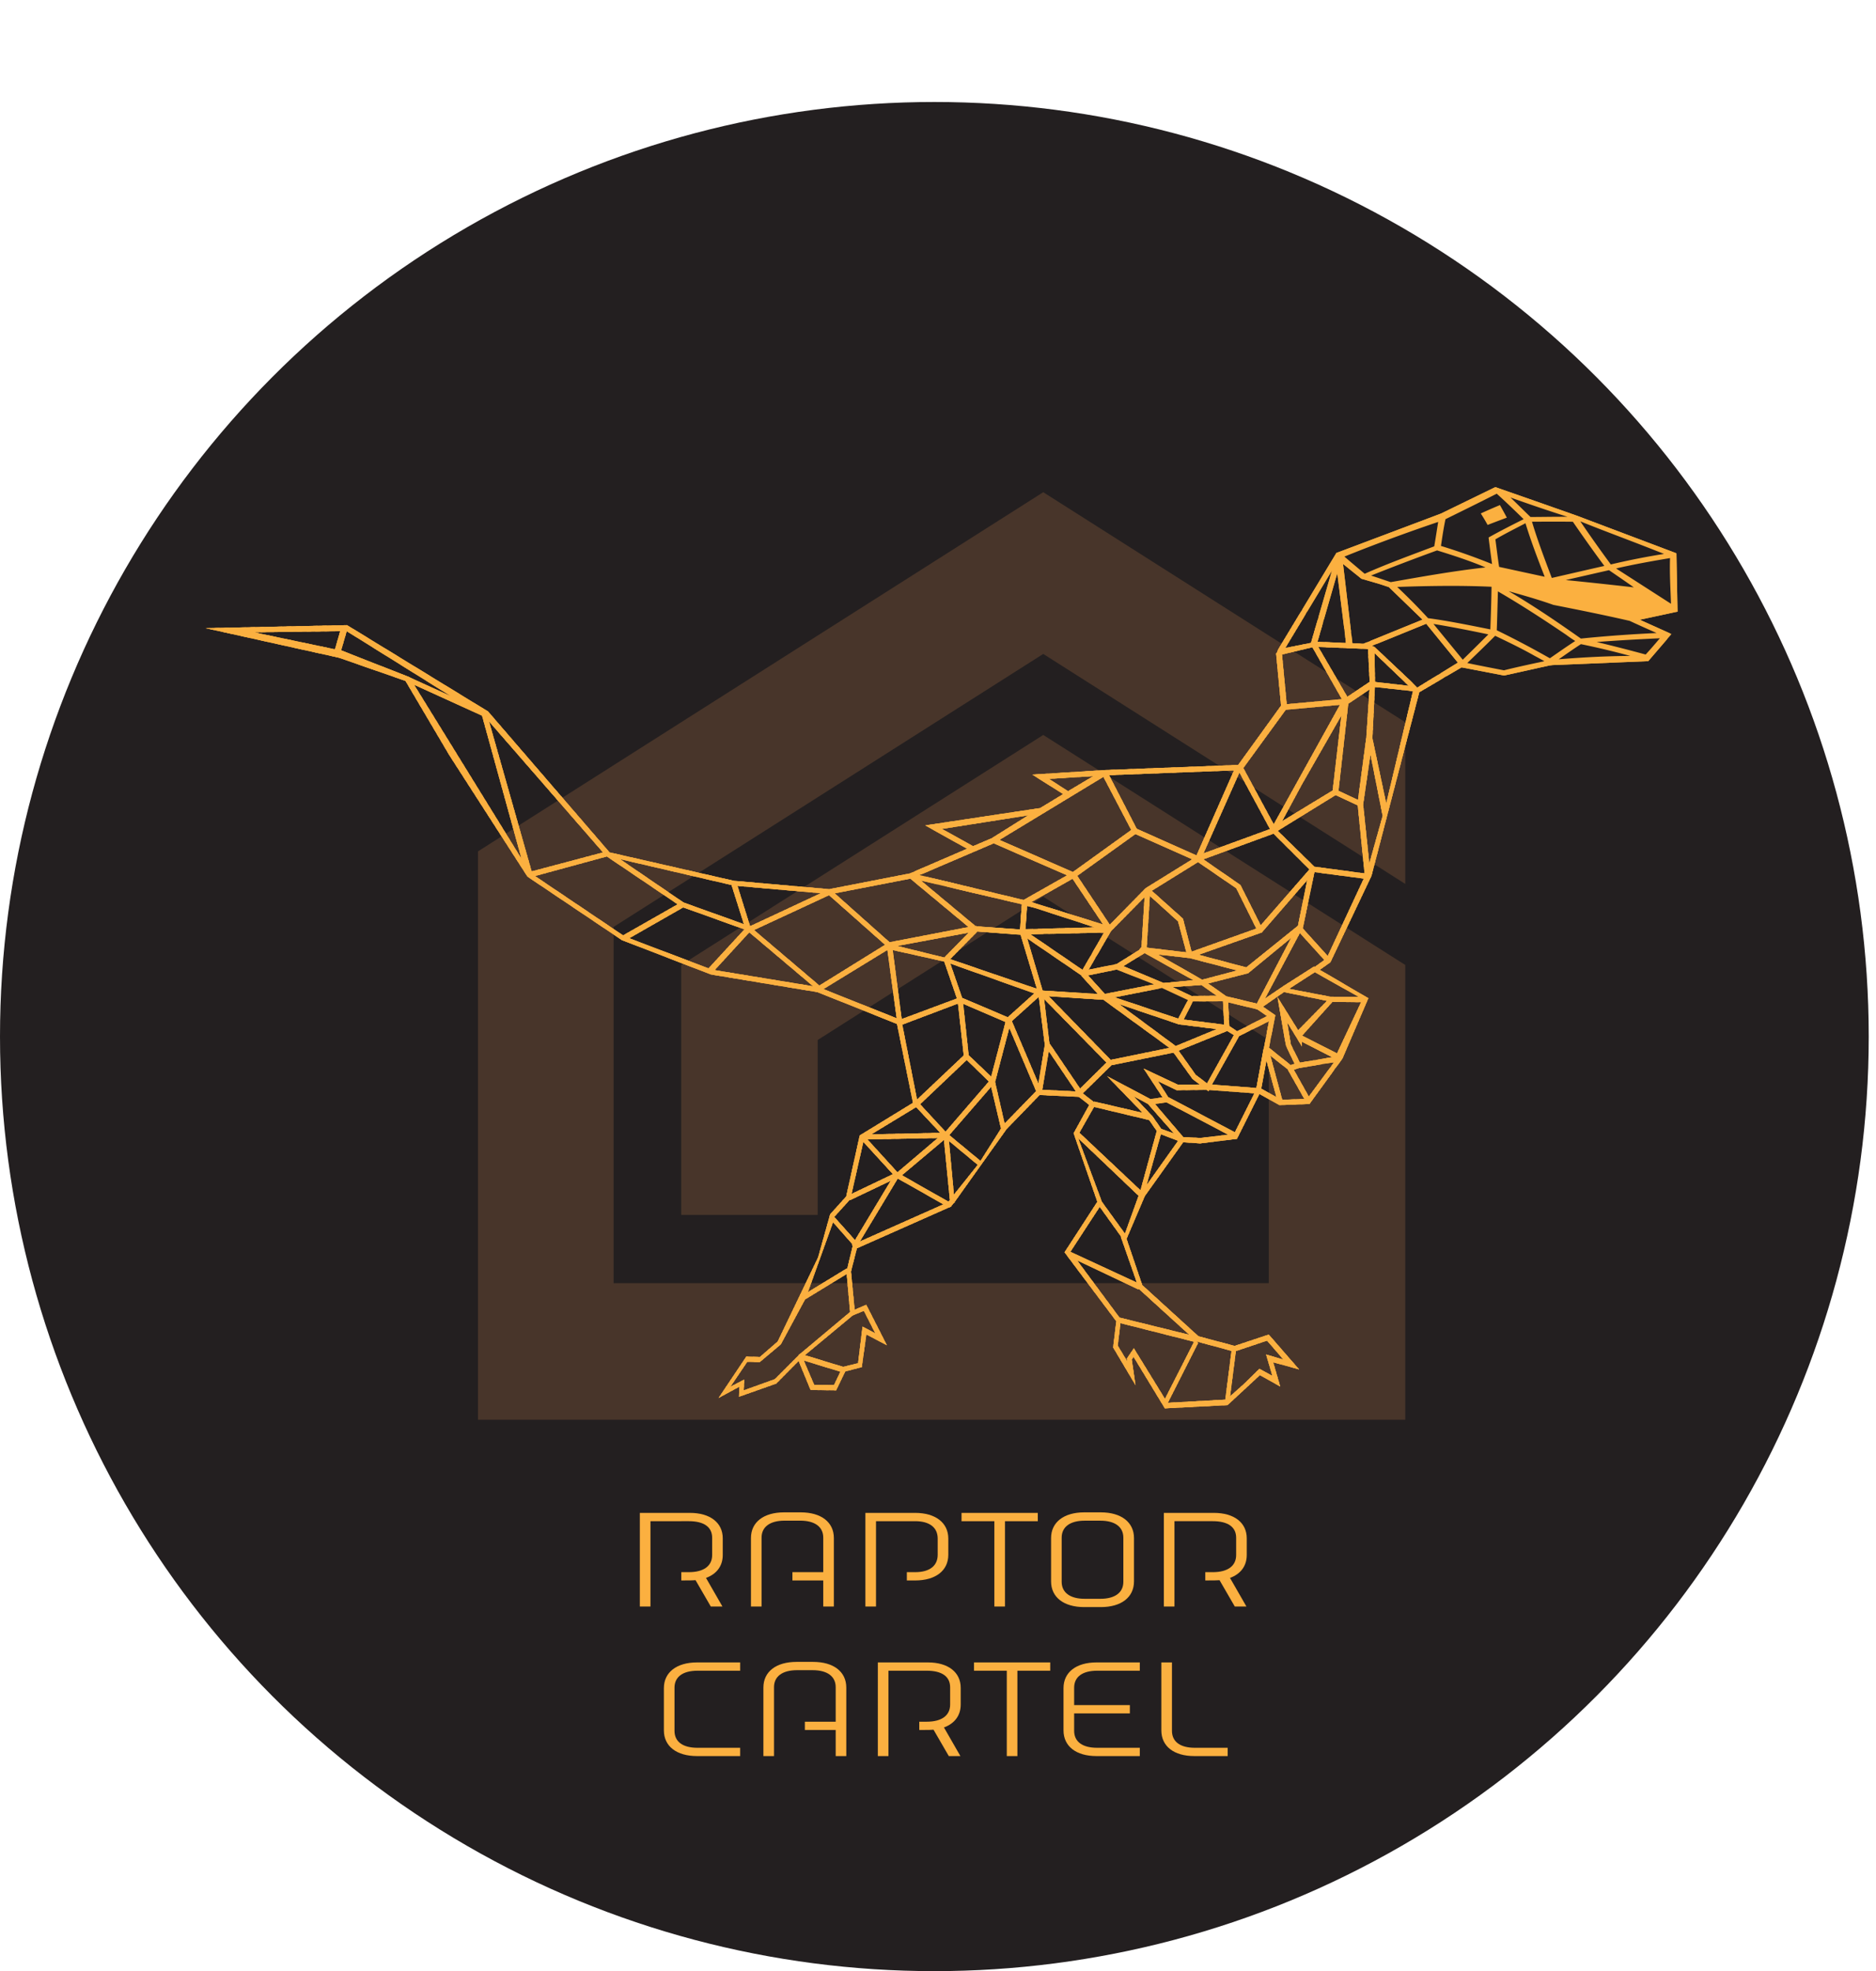 <?xml version="1.0" encoding="UTF-8"?> <svg xmlns="http://www.w3.org/2000/svg" xmlns:xlink="http://www.w3.org/1999/xlink" viewBox="0 0 2509.73 2636.41"><defs><style>.cls-1{fill:none;}.cls-2{clip-path:url(#clip-path);}.cls-3{fill:#231f20;}.cls-4{opacity:0.35;}.cls-5{fill:#8b5e3c;}.cls-6{fill:#fbb040;}.cls-7{clip-path:url(#clip-path-2);}</style><clipPath id="clip-path" transform="translate(0 136.41)"><circle class="cls-1" cx="1250" cy="1250" r="1250"></circle></clipPath><clipPath id="clip-path-2" transform="translate(0 136.41)"><path class="cls-1" d="M1481.4,893.36,1381,899.61l41.31,26.09-30.74,18.66-153.79,23.21,56,31.22-76.69,33.06-107.75,21-127.61-11.21-166.27-38L653,815.23,464.24,699.71l-189.09,4.08,178.12,39.47,89.18,31.06,58.6,99.27L705.6,1036l1.68,1.12v.16h.16L832,1121l119,45.94,142.73,23.66L1200,1233.11l21.37,105.51-71.24,43.63-18.1,81.66-21.45,23.77-16.17,57.72-54,112.47-23.77,20.66-18.25-.48-37.07,55.32,27.86-15.13-.56,13.52,49.79-17.61,30-30.26,16,38.83,34.19.4,12.17-25.22,22.1-5.76,6.16-43.79,27.46,14.57-27.62-54.2-15.53,6.65-4.88-51.16,7.92-31,123-54.6.48.16v-.23l2.24-1,3.92-5.12,1.12-.08v-1.12l69.49-97.51,44.19-45.55,52.43,2.49,13.93,10.8-20.89,37.87L1468,1471l-43.87,67.56,3.6,4.73-.08.24.32.16,65.41,87.09-4.24,35,29.94,50.43-5-34.18,2.4-3.68,41.87,68.92,83.82-4.32L1667,1720l18.42-17.14,27.29,15.22-9.44-32.43,34.66,9.53-40.59-46.59-45.62,15.17-48.43-12.89-75.17-68.45-21-61.88,24.41-57.16,51.32-72,22.73,1.52,49.23-6.09,30-60,26.82,14.89,40.19-1.52,44.11-60.76,34.66-80.69-65-38,14.25-10.09,54.91-115.51,64-245.69,56.52-33.22h0l56,10.73,1,.16,60.4-13.4,4.64-.56h0L2205,747.9l31.14-36.26-42.5-19.13,47.63-10.25,3-.56h0l-.08-1.36-1.44-76.69-133.61-50.44c-36.18-12.72-72.69-25.61-108.71-38.1l-72.69,35.38-139.93,52.68-78,129.21h.08l-2,4.88-.72.4,6.64,69.72-57.4,79.34-174.91,6.72ZM1896,783.29l-9.27-9.29-47.79-45.07-3.45-1.52L1908,697.87l42.34,52Zm-72.13-58.68-14.57-.56L1796.73,617.9l24.58,19.77,24.73,7.21,12,4,45,43.47Zm-23.14-1-38.18-1.6L1789,630.19Zm-46.91-.16-34.42,6.88L1782,626.5ZM1428.88,921.78l-25.61-16.41,59.32-3.68Zm-127.15,73.57-41.55-23.06,115.36-18.17-48.91,30.66Zm-164.51,623.06-65.89,55.24v-.08l-1,.71-2.16,1.85.16.32-31.7,31.78-41.71,15,.72-14.49-18.57,9.69,22.66-33.5,16.57.56,28.26-23.77L1077,1601.6l.16-.09,55.56-33.94Zm-60.44,57.72,64-53.16,14.89-6.16L1171,1647l-17.13-9.13-5.93,49-20,4.89Zm-1.52,7.12,49,15-8.49,17.77-26.57-.24Zm57.56-123.12-52,31.7,33.62-93.5,26.1,29.62-.72,1,1,.8-7.6,31.54Zm11-37.87-27.62-30.9-.15-.16,21-23.13.4.64,54.19-25.86Zm453.59,135.94-38.91,76.37-41.63-67.65-9.36,13.77.72,4-12.89-21.29,3.6-30.1Zm-35.07,81.65,40.59-80.22-1.84-1.27.32-.41,46.11,12.49-8.32,65.16Zm83.26-8.65,7.76-60.52,41.71-14,21.86,25.3-23.14-6.72,8.41,28.58-17.37-9.45-20.66,20.25Zm-54.52-82.29-93.42-23.06L1441,1549.4l82.14,38.91.24-1ZM1520.86,1579,1432,1537.85l39.22-60.12,28.5,39.71-.32.24Zm-15.93-65.4-30.81-42.6-31.71-85,80.78,76.93Zm20.82-58-81.74-77,19.62-34.5,73.73,17.6,10.16,14.57Zm8.09-6.81,19.21-68.2,23,8.89Zm-5.21-96.78-64.84-15.13v.88L1448.5,1326l38.5-37.7,83-16.81,25.29,35.14,9.77,7.53-29.46.16L1530,1292.85l25.3,38.51-16.41,2.24L1481,1302.86Zm-550-304.69,16.57,52.36-80.77-29-85-58Zm24.82,55.08-16.81-53.87,111.35,9.76Zm-161.63,16.09L914,1077.26l81.89,29.39-48,52.11Zm64.76-45.39-73,41.55L715.73,1035.3l96.14-26.18Zm-195.33-44-57-200.58,152.43,175.16ZM644.89,820.8l52.84,191.52-143.85-233Zm539.16,306.45-87.9,54.51-87.42-74.25,100.39-46.6Zm-82.45,59.24,85.57-52.36,12.41,91.42Zm-99.19-75.89,85.42,72.13-131.77-21.62ZM455.11,707.8l-7,24.26L339.73,709.32Zm1.28,25.61,7.45-25.61,139.45,86.94-54.76-24.9-.16-.32Zm848.17,368.41L1232,1041.38l135,31.7-2.4,33.63-58.12-4.17h-.32l-.88-.88-1,1.2h-.72Zm-86.7-63,77.9,64.68-105.67,20.34-73.42-65.41Zm36.75,346.87-54,45.87-40.11-44Zm-48,49.8,56.2-47.24,7.93,80.3-1.84,2.32Zm-51.63-44.6,39.55,43.15-55.32,26.42Zm-4.64,133.22,50.67-84.22,61.08,34.5Zm172.59-214-58,67.16-34-36.74,62.36-59.24Zm-65,68.69-92.3,2,60-36.43Zm12,3,56-64.6,13.21,55.87-27.41,43.28Zm-.4,7.85,38.5,31.93-31.86,39.87Zm75.65-159.15L1326,1303.59l-30.1-28.66-7.36-68.77Zm-13.93,80.29,19-72.45,35.88,84.66L1344,1366.31Zm22.41-81.49,36-32.43,8.08,64.21-8.56,51.79Zm30-37-35.46,31.86-61-25.85-15.93-46Zm-189.4-58,68.92,15.37,17,49.4-73.89,27.53Zm192.85,51.8-116-39.71,36.5-36.9,57.72,4.4Zm-123.85-41.79-63-15.53,95.66-17.77Zm-56.19,89.74,74.52-28.18,7.69,69.33-62.44,59.08Zm487.19,48,13.37,49-20.33-11.36Zm21.13,52.52-15.93-59.08,23.94,18.89-.32.4,21.85,38.67Zm35.55-4.33-20.1-35.86,7-2.24h0l46.91-7.84Zm-9.37-73.41,40.75,20.74-43.39,7.29-12.09-24.74-4.88-29.22,19.77,32.26Zm47.08,15.69L1742,1248.7l40.51-45.07,38.35.4Zm29-75.65-37.86-.16-55.32-10.56,34.51-22.26Zm-353-92.94-92.78,2.4,2.16-31.06,9.52,2.41Zm-86,9.37,98.31-2.4-28.82,49.87Zm49-79-58.28,33L1230.24,1034l99.11-42.43Zm-47.87,35.86,55.08-31.22,40.87,61.11Zm209.42,131.05-13,24.82-84.86-28.5,63.17-12.49Zm-5.76,26,12.49-24.26,40.18-.16,1.52,31.3Zm-47.23,113.51,34.18,38.83-16.81-6.09-11.93-17-25.14-26.73,19.86,10.8Zm46.75,43.71-37.87-44.27,15.61-2.16,82.3,43.23-37.31,4.4Zm69.08-6.48-89.15-46.9-13.76-21.45,25,12.09,40.18-.4,2.42,1.76,1-1.6,60.44,4.4Zm28.74-59.16-59.48-4.56,36.43-64.93,39.94-19.85-7,37.06h-.32Zm14.25-96.15-39.94,20.26L1644.6,1236l-1.6-31.78,39,9.37Zm-201.09-62.28,49.71,19.77-65.56,12.81-22.5-24.73Zm133.85,35.07-33.87.31-25.53-12,38.9-2.64Zm-71.09-17-54-22.65,28.58-17.37,65.17,36.18Zm-18.41-116.56,37.7,34.11,11.13,41.38-53.07-6.32Zm55.8,74.61-11.53-44.19-41.71-37.3,61.88-38.35,51.16,35.07,26.81,53.87Zm123.6,54,57.64,11.77-38.67,39.3-27.7-44.43,11.45,65.49,11.53,23.85-5.29,1.69-29-23.22,8.49-43.55-16.6-11.33Zm-.4-8.24h0l-25.06,17,46.75-87.74,32.74,36.1-13,9.37-.48-.88Zm-320.46,17.53,83.42,85-35.31,34.82-40.42-59.8-.48.08Zm89.1,81.41-83-85.1,73.24,4.73,88.31,64.28Zm86.94-18.49-75.65-56,79.89,27,50.62,6.36Zm-169.79,6.89,36.26,53.79-45-2.24Zm65.65-76.53-73.89-4.56-20.65-69.81,72.61,49.56-.32.32Zm354.9-253.53,9.77-67,16.25,82h.15l-17.93,64Zm4.24-89.82h0l-11.14,83.82-26.09-12.25,13.09-116.4,28.34-19Zm-219.5,324.22h-.16l-59-33.7,42.5,4.88h0l63.33,16.49Zm-77.18-110.47-4.08,66.68-3.36,4.16-29.62,18.58-37.79,7.76,30-51.71Zm155.39,37.78-27.14-54-49.63-34.26,93.9-34.34,47.71,47.55.24.4Zm89.66,41-33.39-36.91,15.61-75.25h0l66,8.65ZM1736.37,1102l-.32.08-68.77,55.4-63.72-16.89,84.46-29.78,60.76-70Zm-9,15.93-46,88-40.83-9.85L1616.21,1179l52.28-13.37-.16-.4,1,.4Zm98.15-86.14-67.16-9-49-48L1786.85,927l29.54,13.76Zm-42.67-110.95L1715.16,962l26.49-49.16,52.84-92.3Zm47.31-189.25,2.16,44-29.85,20-38.83-66.69Zm24.34,206.62L1836,850.87l3.36-68.44,50.91,5.6Zm-15-162.51-.64-38.58,45.63,43.71ZM1650.87,894l-50.14,113.68-80-35.55-37-71.72ZM1610,1005l48.12-108.16,40.9,75.65Zm-96.62-31.3-78,56.19L1337,987l139.13-84.37Zm-72.21,61.3L1519,979.12l76,33.78-62.3,38.57-48,48.91ZM1704,966.07l-40.67-75.25,56.76-77.89,72.53-6.65Zm91.18-167.39-73.81,6.8L1715.07,739l40.67-9.69Zm-218.48,470.21,65-26.33,9,5.52-35.94,64.52-15-11.29Z"></path></clipPath></defs><g id="Layer_2" data-name="Layer 2"><g id="Layer_1-2" data-name="Layer 1"><g class="cls-2"><rect class="cls-3" y="136.41" width="2509.73" height="2500"></rect><g class="cls-4"><polygon class="cls-5" points="820.93 1239.73 820.13 1240.25 820.93 1240.25 820.93 1716.25 1697.39 1716.25 1697.39 1390.99 1395.66 1199.34 1093.92 1390.99 1093.92 1624.93 911.32 1624.93 911.32 1290.67 1395.66 982.99 1880 1290.67 1880 1898.86 639.46 1898.86 639.46 1138.69 1395.66 658.31 1880 965.98 1880 1182.28 1395.66 874.65 820.93 1239.73 820.93 1239.73"></polygon></g><path class="cls-6" d="M1481.4,893.36,1381,899.61l41.31,26.09-30.74,18.66-153.79,23.21,56,31.22-76.69,33.06-107.75,21-127.61-11.21-166.27-38L653,815.23,464.24,699.71l-189.09,4.08,178.12,39.47,89.18,31.06,58.6,99.27L705.6,1036l1.68,1.12v.16h.16L832,1121l119,45.94,142.73,23.66L1200,1233.11l21.37,105.51-71.24,43.63-18.1,81.66-21.45,23.77-16.17,57.72-54,112.47-23.77,20.66-18.25-.48-37.07,55.32,27.86-15.13-.56,13.52,49.79-17.61,30-30.26,16,38.83,34.19.4,12.17-25.22,22.1-5.76,6.16-43.79,27.46,14.57-27.62-54.2-15.53,6.65-4.88-51.16,7.92-31,123-54.6.48.16v-.23l2.24-1,3.92-5.12,1.12-.08v-1.12l69.49-97.51,44.19-45.55,52.43,2.49,13.93,10.8-20.89,37.87L1468,1471l-43.87,67.56,3.6,4.73-.08.24.32.16,65.41,87.09-4.24,35,29.94,50.43-5-34.18,2.4-3.68,41.87,68.92,83.82-4.32L1667,1720l18.42-17.14,27.29,15.22-9.44-32.43,34.66,9.53-40.59-46.59-45.62,15.17-48.43-12.89-75.17-68.45-21-61.88,24.41-57.16,51.32-72,22.73,1.52,49.23-6.09,30-60,26.82,14.89,40.19-1.52,44.11-60.76,34.66-80.69-65-38,14.25-10.09,54.91-115.51,64-245.69,56.52-33.22h0l56,10.73,1,.16,60.4-13.4,4.64-.56h0L2205,747.9l31.14-36.26-42.5-19.13,47.63-10.25,3-.56h0l-.08-1.36-1.44-76.69-133.61-50.44c-36.18-12.72-72.69-25.61-108.71-38.1l-72.69,35.38-139.93,52.68-78,129.21h.08l-2,4.88-.72.4,6.64,69.72-57.4,79.34-174.91,6.72ZM1896,783.29l-9.27-9.29-47.79-45.07-3.45-1.52L1908,697.87l42.34,52Zm-72.13-58.68-14.57-.56L1796.73,617.9l24.58,19.77,24.73,7.21,12,4,45,43.47Zm-23.14-1-38.18-1.6L1789,630.19Zm-46.91-.16-34.42,6.88L1782,626.5ZM1428.88,921.78l-25.61-16.41,59.32-3.68Zm-127.15,73.57-41.55-23.06,115.36-18.17-48.91,30.66Zm-164.51,623.06-65.89,55.24v-.08l-1,.71-2.16,1.85.16.32-31.7,31.78-41.71,15,.72-14.49-18.57,9.69,22.66-33.5,16.57.56,28.26-23.77L1077,1601.6l.16-.09,55.56-33.94Zm-60.44,57.72,64-53.16,14.89-6.16L1171,1647l-17.13-9.13-5.93,49-20,4.89Zm-1.52,7.12,49,15-8.49,17.77-26.57-.24Zm57.56-123.12-52,31.7,33.62-93.5,26.1,29.62-.72,1,1,.8-7.6,31.54Zm11-37.87-27.62-30.9-.15-.16,21-23.13.4.64,54.19-25.86Zm453.59,135.94-38.91,76.37-41.63-67.65-9.36,13.77.72,4-12.89-21.29,3.6-30.1Zm-35.07,81.65,40.59-80.22-1.84-1.27.32-.41,46.11,12.49-8.32,65.16Zm83.26-8.65,7.76-60.52,41.71-14,21.86,25.3-23.14-6.72,8.41,28.58-17.37-9.45-20.66,20.25Zm-54.52-82.29-93.42-23.06L1441,1549.4l82.14,38.91.24-1ZM1520.86,1579,1432,1537.85l39.22-60.12,28.5,39.71-.32.24Zm-15.93-65.4-30.81-42.6-31.71-85,80.78,76.93Zm20.82-58-81.74-77,19.62-34.5,73.73,17.6,10.16,14.57Zm8.09-6.81,19.21-68.2,23,8.89Zm-5.21-96.78-64.84-15.13v.88L1448.5,1326l38.5-37.7,83-16.81,25.29,35.14,9.77,7.53-29.46.16L1530,1292.85l25.3,38.51-16.41,2.24L1481,1302.86Zm-550-304.69,16.57,52.36-80.77-29-85-58Zm24.82,55.08-16.81-53.87,111.35,9.76Zm-161.63,16.09L914,1077.26l81.89,29.39-48,52.11Zm64.76-45.39-73,41.55L715.73,1035.3l96.14-26.18Zm-195.33-44-57-200.58,152.43,175.16ZM644.89,820.8l52.84,191.52-143.85-233Zm539.16,306.45-87.9,54.51-87.42-74.25,100.39-46.6Zm-82.45,59.24,85.57-52.36,12.41,91.42Zm-99.19-75.89,85.42,72.13-131.77-21.62ZM455.11,707.8l-7,24.26L339.73,709.32Zm1.28,25.61,7.45-25.61,139.45,86.94-54.76-24.9-.16-.32Zm848.17,368.41L1232,1041.38l135,31.7-2.4,33.63-58.12-4.17h-.32l-.88-.88-1,1.2h-.72Zm-86.7-63,77.9,64.68-105.67,20.34-73.42-65.41Zm36.75,346.87-54,45.87-40.11-44Zm-48,49.8,56.2-47.24,7.93,80.3-1.84,2.32Zm-51.63-44.6,39.55,43.15-55.32,26.42Zm-4.64,133.22,50.67-84.22,61.08,34.5Zm172.59-214-58,67.16-34-36.74,62.36-59.24Zm-65,68.69-92.3,2,60-36.43Zm12,3,56-64.6,13.21,55.87-27.41,43.28Zm-.4,7.85,38.5,31.93-31.86,39.87Zm75.65-159.15L1326,1303.59l-30.1-28.66-7.36-68.77Zm-13.93,80.29,19-72.45,35.88,84.66L1344,1366.31Zm22.41-81.49,36-32.43,8.08,64.21-8.56,51.79Zm30-37-35.46,31.86-61-25.85-15.93-46Zm-189.4-58,68.92,15.37,17,49.4-73.89,27.53Zm192.85,51.8-116-39.71,36.5-36.9,57.72,4.4Zm-123.85-41.79-63-15.53,95.66-17.77Zm-56.19,89.74,74.52-28.18,7.69,69.33-62.44,59.08Zm487.19,48,13.37,49-20.33-11.36Zm21.13,52.52-15.93-59.08,23.94,18.89-.32.4,21.85,38.67Zm35.55-4.33-20.1-35.86,7-2.24h0l46.91-7.84Zm-9.37-73.41,40.75,20.74-43.39,7.29-12.09-24.74-4.88-29.22,19.77,32.26Zm47.08,15.69L1742,1248.7l40.51-45.07,38.35.4Zm29-75.65-37.86-.16-55.32-10.56,34.51-22.26Zm-353-92.94-92.78,2.4,2.16-31.06,9.52,2.41Zm-86,9.37,98.31-2.4-28.82,49.87Zm49-79-58.28,33L1230.24,1034l99.11-42.43Zm-47.87,35.86,55.08-31.22,40.87,61.11Zm209.42,131.05-13,24.82-84.86-28.5,63.17-12.49Zm-5.76,26,12.49-24.26,40.18-.16,1.52,31.3Zm-47.23,113.51,34.18,38.83-16.81-6.09-11.93-17-25.14-26.73,19.86,10.8Zm46.75,43.71-37.87-44.27,15.61-2.16,82.3,43.23-37.31,4.4Zm69.08-6.48-89.15-46.9-13.76-21.45,25,12.09,40.18-.4,2.42,1.76,1-1.6,60.44,4.4Zm28.74-59.16-59.48-4.56,36.43-64.93,39.94-19.85-7,37.06h-.32Zm14.25-96.15-39.94,20.26L1644.6,1236l-1.6-31.78,39,9.37Zm-201.09-62.28,49.71,19.77-65.56,12.81-22.5-24.73Zm133.85,35.07-33.87.31-25.53-12,38.9-2.64Zm-71.09-17-54-22.65,28.58-17.37,65.17,36.18Zm-18.41-116.56,37.7,34.11,11.13,41.38-53.07-6.32Zm55.8,74.61-11.53-44.19-41.71-37.3,61.88-38.35,51.16,35.07,26.81,53.87Zm123.6,54,57.64,11.77-38.67,39.3-27.7-44.43,11.45,65.49,11.53,23.85-5.29,1.69-29-23.22,8.49-43.55-16.6-11.33Zm-.4-8.24h0l-25.06,17,46.75-87.74,32.74,36.1-13,9.37-.48-.88Zm-320.46,17.53,83.42,85-35.31,34.82-40.42-59.8-.48.08Zm89.1,81.41-83-85.1,73.24,4.73,88.31,64.28Zm86.94-18.49-75.65-56,79.89,27,50.62,6.36Zm-169.79,6.89,36.26,53.79-45-2.24Zm65.65-76.53-73.89-4.56-20.65-69.81,72.61,49.56-.32.32Zm354.9-253.53,9.77-67,16.25,82h.15l-17.93,64Zm4.24-89.82h0l-11.14,83.82-26.09-12.25,13.09-116.4,28.34-19Zm-219.5,324.22h-.16l-59-33.7,42.5,4.88h0l63.33,16.49Zm-77.18-110.47-4.08,66.68-3.36,4.16-29.62,18.58-37.79,7.76,30-51.71Zm155.39,37.78-27.14-54-49.63-34.26,93.9-34.34,47.71,47.55.24.4Zm89.66,41-33.39-36.91,15.61-75.25h0l66,8.65ZM1736.37,1102l-.32.08-68.77,55.4-63.72-16.89,84.46-29.78,60.76-70Zm-9,15.93-46,88-40.83-9.85L1616.21,1179l52.28-13.37-.16-.4,1,.4Zm98.15-86.14-67.16-9-49-48L1786.85,927l29.54,13.76Zm-42.67-110.95L1715.16,962l26.49-49.16,52.84-92.3Zm47.31-189.25,2.16,44-29.85,20-38.83-66.69Zm24.34,206.62L1836,850.87l3.36-68.44,50.91,5.6Zm-15-162.51-.64-38.58,45.63,43.71ZM1650.87,894l-50.14,113.68-80-35.55-37-71.72ZM1610,1005l48.12-108.16,40.9,75.65Zm-96.62-31.3-78,56.19L1337,987l139.13-84.37Zm-72.21,61.3L1519,979.12l76,33.78-62.3,38.57-48,48.91ZM1704,966.07l-40.67-75.25,56.76-77.89,72.53-6.65Zm91.18-167.39-73.81,6.8L1715.07,739l40.67-9.69Zm-218.48,470.21,65-26.33,9,5.52-35.94,64.52-15-11.29Z" transform="translate(0 136.41)"></path><g class="cls-7"><polygon class="cls-6" points="3.37 1423.24 2.4 1425.16 1616.29 2177.59 1617.16 2175.66 3.37 1423.24"></polygon><rect class="cls-6" x="805.94" y="773.52" width="7.95" height="1780.66" transform="translate(-1040.34 1830.79) rotate(-64.99)"></rect><rect class="cls-6" x="808.17" y="768.54" width="7.95" height="1780.66" transform="translate(-1034.54 1829.62) rotate(-64.98)"></rect><rect class="cls-6" x="810.42" y="763.86" width="7.95" height="1780.66" transform="translate(-1029.01 1828.64) rotate(-64.97)"></rect><rect class="cls-6" x="812.66" y="759.12" width="7.95" height="1780.66" transform="translate(-1023.41 1828.58) rotate(-64.99)"></rect><polygon class="cls-6" points="10.25 1408.35 13.69 1401.15 1627.49 2153.57 1624.13 2160.77 10.25 1408.35"></polygon><rect class="cls-6" x="817.18" y="749.43" width="7.95" height="1780.59" transform="translate(-1011.98 1827.06) rotate(-64.99)"></rect><polygon class="cls-6" points="14.81 1398.74 18.18 1391.46 1631.98 2143.88 1628.61 2151.17 14.81 1398.74"></polygon><polygon class="cls-6" points="17.06 1393.94 20.42 1386.66 1634.22 2139.08 1630.86 2146.28 17.06 1393.94"></polygon><rect class="cls-6" x="823.91" y="734.96" width="7.95" height="1780.59" transform="translate(-995 1824.49) rotate(-64.98)"></rect><rect class="cls-6" x="826.14" y="730.09" width="7.95" height="1780.59" transform="translate(-989.3 1823.7) rotate(-64.98)"></rect><rect class="cls-6" x="828.38" y="725.25" width="7.95" height="1780.59" transform="translate(-983.62 1822.93) rotate(-64.98)"></rect><rect class="cls-6" x="830.64" y="720.67" width="7.95" height="1780.59" transform="translate(-978.16 1822.33) rotate(-64.98)"></rect><rect class="cls-6" x="832.87" y="715.76" width="7.95" height="1780.59" transform="translate(-972.42 1821.53) rotate(-64.98)"></rect><rect class="cls-6" x="835.11" y="711.06" width="7.95" height="1780.59" transform="translate(-966.88 1820.85) rotate(-64.98)"></rect><rect class="cls-6" x="837.35" y="706.3" width="7.95" height="1780.59" transform="translate(-961.28 1819.81) rotate(-64.97)"></rect><polygon class="cls-6" points="34.99 1355.43 38.35 1348.15 1652.15 2100.57 1648.79 2107.86 34.99 1355.43"></polygon><rect class="cls-6" x="841.84" y="696.48" width="7.95" height="1780.59" transform="translate(-949.78 1818.53) rotate(-64.98)"></rect><rect class="cls-6" x="844.09" y="691.77" width="7.95" height="1780.59" transform="translate(-944.21 1817.84) rotate(-64.98)"></rect><rect class="cls-6" x="846.32" y="686.79" width="7.95" height="1780.59" transform="translate(-938.42 1816.99) rotate(-64.98)"></rect><rect class="cls-6" x="848.55" y="681.93" width="7.95" height="1780.59" transform="translate(-932.71 1816.52) rotate(-64.99)"></rect><rect class="cls-6" x="850.81" y="677.35" width="7.95" height="1780.59" transform="translate(-927.27 1815.62) rotate(-64.98)"></rect><rect class="cls-6" x="853.05" y="672.52" width="7.95" height="1780.59" transform="translate(-921.58 1815.17) rotate(-64.99)"></rect><rect class="cls-6" x="855.29" y="667.74" width="7.95" height="1780.59" transform="translate(-915.98 1814.13) rotate(-64.98)"></rect><polygon class="cls-6" points="52.92 1316.93 56.28 1309.64 1670.08 2062.07 1666.72 2069.35 52.92 1316.93"></polygon><polygon class="cls-6" points="55.16 1312.13 58.52 1304.84 1672.32 2057.26 1668.96 2064.55 55.16 1312.13"></polygon><rect class="cls-6" x="862.01" y="653.26" width="7.95" height="1780.59" transform="translate(-898.98 1811.87) rotate(-64.98)"></rect><rect class="cls-6" x="864.24" y="648.25" width="7.95" height="1780.59" transform="translate(-893.15 1811) rotate(-64.98)"></rect><rect class="cls-6" x="866.49" y="643.56" width="7.95" height="1780.59" transform="translate(-887.61 1810.33) rotate(-64.98)"></rect><polygon class="cls-6" points="64.13 1292.83 67.49 1285.63 1681.37 2038.05 1677.93 2045.25 64.13 1292.83"></polygon><rect class="cls-6" x="871.02" y="634.02" width="7.95" height="1780.66" transform="translate(-876.37 1808.95) rotate(-64.98)"></rect><rect class="cls-6" x="873.26" y="629.1" width="7.95" height="1780.66" transform="translate(-870.62 1808.14) rotate(-64.98)"></rect><rect class="cls-6" x="875.5" y="624.39" width="7.95" height="1780.66" transform="translate(-865.04 1807.76) rotate(-64.99)"></rect><polygon class="cls-6" points="73.09 1273.62 76.45 1266.33 1690.34 2018.76 1686.97 2026.04 73.09 1273.62"></polygon><rect class="cls-6" x="879.99" y="614.72" width="7.95" height="1780.66" transform="translate(-853.71 1805.94) rotate(-64.98)"></rect><rect class="cls-6" x="882.21" y="609.72" width="7.95" height="1780.66" transform="translate(-847.9 1805.06) rotate(-64.98)"></rect><rect class="cls-6" x="884.45" y="604.9" width="7.95" height="1780.66" transform="translate(-842.21 1804.62) rotate(-64.99)"></rect><rect class="cls-6" x="886.7" y="600.2" width="7.95" height="1780.66" transform="translate(-836.68 1803.64) rotate(-64.98)"></rect><rect class="cls-6" x="888.95" y="595.4" width="7.95" height="1780.66" transform="translate(-831 1803.21) rotate(-64.99)"></rect><rect class="cls-6" x="891.2" y="590.69" width="7.95" height="1780.66" transform="translate(-825.47 1802.23) rotate(-64.98)"></rect><polygon class="cls-6" points="88.78 1239.92 92.22 1232.71 1706.03 1985.14 1702.66 1992.34 88.78 1239.92"></polygon><polygon class="cls-6" points="91.1 1235.11 94.47 1227.91 1708.27 1980.25 1704.91 1987.54 91.1 1235.11"></polygon><polygon class="cls-6" points="93.35 1230.31 96.71 1223.02 1710.51 1975.45 1707.14 1982.73 93.35 1230.31"></polygon><rect class="cls-6" x="900.21" y="571.37" width="7.95" height="1780.59" transform="translate(-802.77 1798.92) rotate(-64.97)"></rect><rect class="cls-6" x="902.45" y="566.64" width="7.95" height="1780.59" transform="translate(-797.15 1798.52) rotate(-64.98)"></rect><rect class="cls-6" x="904.69" y="561.87" width="7.95" height="1780.59" transform="translate(-791.57 1797.51) rotate(-64.97)"></rect><rect class="cls-6" x="906.92" y="556.91" width="7.95" height="1780.59" transform="translate(-785.71 1797.26) rotate(-64.99)"></rect><rect class="cls-6" x="909.16" y="552.15" width="7.95" height="1780.59" transform="translate(-780.19 1795.95) rotate(-64.97)"></rect><rect class="cls-6" x="911.4" y="547.33" width="7.95" height="1780.59" transform="translate(-774.48 1795.49) rotate(-64.98)"></rect><rect class="cls-6" x="913.64" y="542.43" width="7.95" height="1780.59" transform="translate(-768.76 1794.69) rotate(-64.98)"></rect><polygon class="cls-6" points="111.28 1191.8 114.64 1184.52 1728.44 1936.94 1725.08 1944.23 111.28 1191.8"></polygon><polygon class="cls-6" points="113.52 1187 116.88 1179.72 1730.68 1932.14 1727.32 1939.34 113.52 1187"></polygon><rect class="cls-6" x="920.37" y="528.03" width="7.95" height="1780.59" transform="translate(-751.78 1792.77) rotate(-64.99)"></rect><rect class="cls-6" x="922.61" y="523.16" width="7.95" height="1780.59" transform="translate(-746.12 1791.7) rotate(-64.98)"></rect><rect class="cls-6" x="924.85" y="518.43" width="7.95" height="1780.59" transform="translate(-740.49 1791.29) rotate(-64.99)"></rect><rect class="cls-6" x="927.08" y="513.53" width="7.95" height="1780.59" transform="translate(-734.81 1790.2) rotate(-64.98)"></rect><rect class="cls-6" x="929.32" y="508.74" width="7.95" height="1780.59" transform="translate(-729.17 1789.46) rotate(-64.98)"></rect><rect class="cls-6" x="931.56" y="503.92" width="7.95" height="1780.59" transform="translate(-723.52 1788.71) rotate(-64.98)"></rect><polygon class="cls-6" points="129.21 1153.3 132.57 1146.09 1746.37 1898.44 1743.01 1905.72 129.21 1153.3"></polygon><polygon class="cls-6" points="131.45 1148.5 134.81 1141.21 1748.61 1893.64 1745.25 1900.92 131.45 1148.5"></polygon><rect class="cls-6" x="938.31" y="489.62" width="7.95" height="1780.59" transform="translate(-706.66 1786.58) rotate(-64.98)"></rect><rect class="cls-6" x="940.55" y="484.74" width="7.95" height="1780.59" transform="translate(-701 1785.5) rotate(-64.97)"></rect><rect class="cls-6" x="942.8" y="480.01" width="7.95" height="1780.59" transform="translate(-695.36 1785.1) rotate(-64.98)"></rect><rect class="cls-6" x="945.01" y="475.02" width="7.95" height="1780.59" transform="translate(-689.57 1784.22) rotate(-64.98)"></rect><polygon class="cls-6" points="142.66 1124.4 146.02 1117.2 1759.9 1869.62 1756.46 1876.82 142.66 1124.4"></polygon><rect class="cls-6" x="949.53" y="465.41" width="7.95" height="1780.66" transform="translate(-678.33 1782.5) rotate(-64.97)"></rect><rect class="cls-6" x="951.79" y="460.68" width="7.95" height="1780.66" transform="translate(-672.69 1782.11) rotate(-64.98)"></rect><polygon class="cls-6" points="149.38 1109.99 152.75 1102.71 1766.63 1855.13 1763.26 1862.41 149.38 1109.99"></polygon><polygon class="cls-6" points="151.63 1105.19 154.99 1097.9 1768.87 1850.32 1765.51 1857.53 151.63 1105.19"></polygon><rect class="cls-6" x="958.52" y="446.18" width="7.95" height="1780.66" transform="translate(-655.68 1779.84) rotate(-64.98)"></rect><rect class="cls-6" x="960.76" y="441.46" width="7.95" height="1780.66" transform="translate(-650.1 1779.15) rotate(-64.98)"></rect><rect class="cls-6" x="962.99" y="436.51" width="7.95" height="1780.66" transform="translate(-644.39 1778.02) rotate(-64.97)"></rect><rect class="cls-6" x="965.24" y="431.75" width="7.95" height="1780.66" transform="translate(-638.66 1777.88) rotate(-64.99)"></rect><rect class="cls-6" x="967.49" y="427" width="7.95" height="1780.66" transform="translate(-633.17 1776.62) rotate(-64.97)"></rect><rect class="cls-6" x="969.71" y="422.1" width="7.95" height="1780.66" transform="translate(-627.39 1776.08) rotate(-64.98)"></rect><polygon class="cls-6" points="167.31 1071.48 170.76 1064.28 1784.56 1816.62 1781.19 1823.91 167.31 1071.48"></polygon><polygon class="cls-6" points="169.64 1066.68 173 1059.4 1786.8 1811.82 1783.44 1819.1 169.64 1066.68"></polygon><rect class="cls-6" x="976.47" y="407.64" width="7.95" height="1780.59" transform="translate(-610.35 1773.85) rotate(-64.98)"></rect><rect class="cls-6" x="978.75" y="403" width="7.95" height="1780.59" transform="translate(-604.84 1773.23) rotate(-64.98)"></rect><rect class="cls-6" x="980.99" y="398.22" width="7.95" height="1780.59" transform="translate(-599.27 1772.23) rotate(-64.97)"></rect><rect class="cls-6" x="983.23" y="393.39" width="7.95" height="1780.59" transform="translate(-593.54 1771.74) rotate(-64.98)"></rect><rect class="cls-6" x="985.45" y="388.44" width="7.95" height="1780.59" transform="translate(-587.84 1770.62) rotate(-64.97)"></rect><rect class="cls-6" x="987.68" y="383.6" width="7.95" height="1780.59" transform="translate(-582.04 1770.4) rotate(-64.99)"></rect><rect class="cls-6" x="989.94" y="378.88" width="7.95" height="1780.59" transform="translate(-576.53 1769.45) rotate(-64.98)"></rect><polygon class="cls-6" points="187.57 1028.17 190.93 1020.89 1804.73 1773.31 1801.37 1780.6 187.57 1028.17"></polygon><polygon class="cls-6" points="189.81 1023.37 193.17 1016.09 1806.97 1768.51 1803.61 1775.79 189.81 1023.37"></polygon><rect class="cls-6" x="996.68" y="364.5" width="7.95" height="1780.59" transform="translate(-559.6 1767.26) rotate(-64.98)"></rect><rect class="cls-6" x="998.9" y="359.61" width="7.95" height="1780.59" transform="translate(-553.95 1766.18) rotate(-64.97)"></rect><rect class="cls-6" x="1001.14" y="354.79" width="7.95" height="1780.59" transform="translate(-548.16 1765.97) rotate(-64.99)"></rect><rect class="cls-6" x="1003.37" y="349.91" width="7.95" height="1780.59" transform="translate(-542.59 1764.64) rotate(-64.97)"></rect><rect class="cls-6" x="1005.63" y="345.19" width="7.95" height="1780.59" transform="translate(-536.94 1764.24) rotate(-64.98)"></rect><rect class="cls-6" x="1007.88" y="340.47" width="7.95" height="1780.59" transform="translate(-531.36 1763.55) rotate(-64.98)"></rect><rect class="cls-6" x="1010.08" y="335.5" width="7.95" height="1780.59" transform="translate(-525.52 1762.94) rotate(-64.99)"></rect><polygon class="cls-6" points="207.74 984.87 211.11 977.58 1824.9 1730.01 1821.54 1737.29 207.74 984.87"></polygon><rect class="cls-6" x="1014.62" y="325.98" width="7.95" height="1780.59" transform="translate(-514.35 1761.29) rotate(-64.98)"></rect><rect class="cls-6" x="1016.85" y="321.2" width="7.95" height="1780.59" transform="translate(-508.79 1760.29) rotate(-64.97)"></rect><rect class="cls-6" x="1019.08" y="316.29" width="7.95" height="1780.59" transform="translate(-502.91 1760.01) rotate(-64.99)"></rect><rect class="cls-6" x="1021.29" y="311.41" width="7.95" height="1780.59" transform="translate(-497.29 1758.93) rotate(-64.98)"></rect><rect class="cls-6" x="1023.54" y="306.59" width="7.95" height="1780.59" transform="translate(-491.56 1758.45) rotate(-64.99)"></rect><polygon class="cls-6" points="221.19 955.97 224.56 948.76 1838.43 1701.19 1834.99 1708.39 221.19 955.97"></polygon><rect class="cls-6" x="1028.05" y="296.93" width="7.95" height="1780.66" transform="translate(-480.15 1757.25) rotate(-65)"></rect><polygon class="cls-6" points="225.68 946.36 229.04 939.08 1842.92 1691.5 1839.56 1698.78 225.68 946.36"></polygon><polygon class="cls-6" points="227.92 941.55 231.28 934.27 1845.16 1686.7 1841.8 1693.98 227.92 941.55"></polygon><rect class="cls-6" x="1034.79" y="282.48" width="7.95" height="1780.66" transform="translate(-463.32 1754.48) rotate(-64.98)"></rect><rect class="cls-6" x="1037.05" y="277.73" width="7.95" height="1780.66" transform="translate(-457.63 1754.05) rotate(-64.99)"></rect><rect class="cls-6" x="1039.26" y="272.87" width="7.95" height="1780.66" transform="translate(-452.03 1753) rotate(-64.98)"></rect><rect class="cls-6" x="1041.56" y="268.23" width="7.95" height="1780.66" transform="translate(-446.5 1752.4) rotate(-64.98)"></rect><rect class="cls-6" x="1043.75" y="263.27" width="7.95" height="1780.66" transform="translate(-440.75 1751.52) rotate(-64.98)"></rect><rect class="cls-6" x="1046.04" y="258.62" width="7.95" height="1780.66" transform="translate(-435.21 1750.91) rotate(-64.98)"></rect><rect class="cls-6" x="1048.26" y="253.71" width="7.95" height="1780.66" transform="translate(-429.48 1750.09) rotate(-64.98)"></rect><polygon class="cls-6" points="245.85 903.05 249.29 895.77 1863.09 1648.19 1859.73 1655.48 245.85 903.05"></polygon><polygon class="cls-6" points="248.17 898.25 251.53 890.96 1865.34 1643.39 1861.97 1650.59 248.17 898.25"></polygon><rect class="cls-6" x="1055.02" y="239.28" width="7.95" height="1780.59" transform="translate(-412.47 1747.87) rotate(-64.98)"></rect><rect class="cls-6" x="1057.26" y="234.47" width="7.95" height="1780.59" transform="translate(-406.82 1747.12) rotate(-64.98)"></rect><rect class="cls-6" x="1059.47" y="229.56" width="7.95" height="1780.59" transform="translate(-400.92 1746.8) rotate(-65)"></rect><rect class="cls-6" x="1061.78" y="224.97" width="7.95" height="1780.59" transform="translate(-395.68 1745.48) rotate(-64.97)"></rect><rect class="cls-6" x="1064.01" y="220.13" width="7.95" height="1780.59" transform="translate(-389.84 1745.22) rotate(-64.99)"></rect><rect class="cls-6" x="1066.21" y="215.19" width="7.95" height="1780.59" transform="translate(-384.18 1744.1) rotate(-64.98)"></rect><polygon class="cls-6" points="263.86 864.55 267.22 857.34 1881.02 1609.69 1877.66 1616.97 263.86 864.55"></polygon><polygon class="cls-6" points="266.1 859.74 269.46 852.46 1883.27 1604.88 1879.9 1612.17 266.1 859.74"></polygon><rect class="cls-6" x="1072.95" y="200.78" width="7.95" height="1780.59" transform="translate(-367.23 1741.9) rotate(-64.98)"></rect><rect class="cls-6" x="1075.2" y="195.97" width="7.95" height="1780.59" transform="translate(-361.58 1741.16) rotate(-64.98)"></rect><rect class="cls-6" x="1077.46" y="191.25" width="7.95" height="1780.59" transform="translate(-355.99 1740.48) rotate(-64.98)"></rect><rect class="cls-6" x="1079.71" y="186.44" width="7.95" height="1780.59" transform="translate(-350.34 1739.75) rotate(-64.98)"></rect><rect class="cls-6" x="1081.96" y="181.64" width="7.95" height="1780.59" transform="translate(-344.69 1739.01) rotate(-64.98)"></rect><rect class="cls-6" x="1084.17" y="176.77" width="7.95" height="1780.59" transform="translate(-339.1 1737.96) rotate(-64.97)"></rect><rect class="cls-6" x="1086.4" y="171.95" width="7.95" height="1780.59" transform="translate(-333.25 1737.7) rotate(-64.99)"></rect><polygon class="cls-6" points="284.03 821.24 287.4 813.95 1901.2 1566.38 1897.83 1573.66 284.03 821.24"></polygon><polygon class="cls-6" points="286.28 816.43 289.64 809.15 1903.44 1561.57 1900.08 1568.78 286.28 816.43"></polygon><rect class="cls-6" x="1093.13" y="157.45" width="7.95" height="1780.59" transform="translate(-316.32 1735.18) rotate(-64.98)"></rect><rect class="cls-6" x="1095.41" y="152.74" width="7.95" height="1780.59" transform="translate(-310.74 1734.52) rotate(-64.98)"></rect><rect class="cls-6" x="1097.57" y="147.77" width="7.95" height="1780.59" transform="translate(-304.89 1733.86) rotate(-64.99)"></rect><rect class="cls-6" x="1099.88" y="143.11" width="7.95" height="1780.59" transform="translate(-299.34 1733.26) rotate(-64.99)"></rect><rect class="cls-6" x="1102.14" y="138.36" width="7.95" height="1780.59" transform="translate(-293.92 1732.08) rotate(-64.97)"></rect><polygon class="cls-6" points="299.73 787.53 303.09 780.33 1916.97 1532.75 1913.53 1539.96 299.73 787.53"></polygon><polygon class="cls-6" points="301.96 782.73 305.33 775.53 1919.21 1527.87 1915.84 1535.15 301.96 782.73"></polygon><polygon class="cls-6" points="304.21 777.93 307.57 770.64 1921.45 1523.07 1918.09 1530.35 304.21 777.93"></polygon><rect class="cls-6" x="1111.07" y="118.83" width="7.95" height="1780.66" transform="translate(-270.91 1729.41) rotate(-64.99)"></rect><rect class="cls-6" x="1113.39" y="114.22" width="7.95" height="1780.66" transform="translate(-265.6 1728.37) rotate(-64.97)"></rect><rect class="cls-6" x="1115.58" y="109.31" width="7.95" height="1780.66" transform="translate(-259.88 1727.52) rotate(-64.97)"></rect><rect class="cls-6" x="1117.82" y="104.51" width="7.95" height="1780.66" transform="translate(-254.03 1727.26) rotate(-64.99)"></rect><rect class="cls-6" x="1120.1" y="99.79" width="7.95" height="1780.66" transform="translate(-248.64 1726.13) rotate(-64.97)"></rect><rect class="cls-6" x="1122.8" y="85.73" width="7.97" height="1784.66" transform="translate(-233.44 1727.68) rotate(-65.22)"></rect><rect class="cls-6" x="1124.55" y="90.12" width="7.95" height="1780.66" transform="translate(-237.32 1724.59) rotate(-64.97)"></rect><polygon class="cls-6" points="322.14 739.42 325.5 732.14 1939.38 1484.56 1936.02 1491.84 322.14 739.42"></polygon><polygon class="cls-6" points="324.38 734.62 327.82 727.33 1941.62 1479.76 1938.26 1487.04 324.38 734.62"></polygon><rect class="cls-6" x="1131.31" y="75.64" width="7.95" height="1780.59" transform="translate(-219.94 1723.04) rotate(-65)"></rect><rect class="cls-6" x="1133.51" y="70.76" width="7.95" height="1780.59" transform="translate(-214.36 1721.99) rotate(-64.99)"></rect><rect class="cls-6" x="1135.84" y="66.15" width="7.95" height="1780.59" transform="translate(-208.94 1721.19) rotate(-64.98)"></rect><rect class="cls-6" x="1138" y="61.16" width="7.95" height="1780.59" transform="translate(-203.17 1720.27) rotate(-64.98)"></rect><rect class="cls-6" x="1140.31" y="56.5" width="7.95" height="1780.59" transform="translate(-197.51 1719.91) rotate(-64.99)"></rect><rect class="cls-6" x="1142.52" y="51.64" width="7.95" height="1780.59" transform="translate(-192.05 1718.64) rotate(-64.97)"></rect><rect class="cls-6" x="1144.8" y="46.9" width="7.95" height="1780.59" transform="translate(-186.33 1718.21) rotate(-64.98)"></rect><polygon class="cls-6" points="342.39 696.11 345.76 688.83 1959.56 1441.25 1956.19 1448.54 342.39 696.11"></polygon><rect class="cls-6" x="1149.24" y="37.13" width="7.95" height="1780.59" transform="translate(-174.81 1716.82) rotate(-64.99)"></rect><rect class="cls-6" x="1151.49" y="32.33" width="7.95" height="1780.59" transform="translate(-169.27 1715.86) rotate(-64.98)"></rect><rect class="cls-6" x="1153.77" y="27.61" width="7.95" height="1780.59" transform="translate(-163.68 1715.21) rotate(-64.98)"></rect><rect class="cls-6" x="1156" y="22.79" width="7.95" height="1780.59" transform="translate(-158.02 1714.44) rotate(-64.98)"></rect><rect class="cls-6" x="1158.19" y="17.87" width="7.95" height="1780.59" transform="translate(-152.3 1713.59) rotate(-64.98)"></rect><rect class="cls-6" x="1160.45" y="13.12" width="7.95" height="1780.59" transform="translate(-146.69 1712.9) rotate(-64.98)"></rect><rect class="cls-6" x="1162.65" y="8.24" width="7.95" height="1780.59" transform="translate(-140.88 1712.3) rotate(-64.99)"></rect><polygon class="cls-6" points="360.32 657.61 363.69 650.32 1977.49 1402.75 1974.13 1410.03 360.32 657.61"></polygon><polygon class="cls-6" points="362.57 652.8 365.93 645.52 1979.73 1397.94 1976.37 1405.23 362.57 652.8"></polygon><rect class="cls-6" x="1169.37" y="-6.25" width="7.95" height="1780.59" transform="translate(-123.86 1710.02) rotate(-64.99)"></rect><rect class="cls-6" x="1171.62" y="-11.05" width="7.95" height="1780.59" transform="translate(-118.22 1709.29) rotate(-64.99)"></rect><rect class="cls-6" x="1173.95" y="-15.68" width="7.95" height="1780.59" transform="translate(-112.92 1708.29) rotate(-64.97)"></rect><rect class="cls-6" x="1176.14" y="-20.57" width="7.95" height="1780.59" transform="translate(-107.1 1707.67) rotate(-64.98)"></rect><rect class="cls-6" x="1178.43" y="-25.3" width="7.95" height="1780.59" transform="translate(-101.62 1706.8) rotate(-64.97)"></rect><rect class="cls-6" x="1180.62" y="-30.21" width="7.95" height="1780.59" transform="translate(-95.67 1706.39) rotate(-64.99)"></rect><polygon class="cls-6" points="378.26 619.1 381.62 611.9 1995.5 1364.32 1992.06 1371.52 378.26 619.1"></polygon><polygon class="cls-6" points="380.5 614.3 383.86 607.01 1997.74 1359.44 1994.3 1366.72 380.5 614.3"></polygon><polygon class="cls-6" points="382.74 609.49 386.1 602.21 1999.98 1354.63 1996.62 1361.84 382.74 609.49"></polygon><rect class="cls-6" x="1189.68" y="-49.43" width="7.95" height="1780.66" transform="translate(-73.17 1703.3) rotate(-64.98)"></rect><rect class="cls-6" x="1191.82" y="-54.4" width="7.95" height="1780.66" transform="translate(-67.43 1702.38) rotate(-64.98)"></rect><rect class="cls-6" x="1194.09" y="-59.19" width="7.95" height="1780.66" transform="translate(-61.79 1701.67) rotate(-64.98)"></rect><rect class="cls-6" x="1196.39" y="-63.86" width="7.95" height="1780.66" transform="translate(-56.23 1701.06) rotate(-64.98)"></rect><rect class="cls-6" x="1198.55" y="-68.8" width="7.95" height="1780.66" transform="translate(-50.37 1700.39) rotate(-64.99)"></rect><rect class="cls-6" x="1200.88" y="-73.46" width="7.95" height="1780.66" transform="translate(-44.93 1699.59) rotate(-64.98)"></rect><polygon class="cls-6" points="398.43 575.79 401.79 568.59 2015.67 1320.93 2012.31 1328.22 398.43 575.79"></polygon><polygon class="cls-6" points="400.67 570.99 404.04 563.71 2017.91 1316.13 2014.55 1323.41 400.67 570.99"></polygon><polygon class="cls-6" points="402.91 566.11 406.36 558.9 2020.16 1311.32 2016.79 1318.53 402.91 566.11"></polygon><rect class="cls-6" x="1209.84" y="-92.78" width="7.95" height="1780.59" transform="translate(-22.36 1696.33) rotate(-64.97)"></rect><rect class="cls-6" x="1212.04" y="-97.67" width="7.95" height="1780.59" transform="translate(-16.39 1695.93) rotate(-64.99)"></rect><rect class="cls-6" x="1214.33" y="-102.4" width="7.95" height="1780.59" transform="translate(-10.92 1695.06) rotate(-64.98)"></rect><rect class="cls-6" x="1216.57" y="-107.18" width="7.95" height="1780.59" transform="translate(-5.43 1694.12) rotate(-64.97)"></rect><rect class="cls-6" x="1218.81" y="-112" width="7.95" height="1780.59" transform="translate(0.37 1693.57) rotate(-64.98)"></rect><rect class="cls-6" x="1221" y="-116.89" width="7.95" height="1780.59" transform="translate(6.2 1692.96) rotate(-64.99)"></rect><polygon class="cls-6" points="418.69 532.48 422.05 525.2 2035.85 1277.62 2032.48 1284.91 418.69 532.48"></polygon><polygon class="cls-6" points="420.93 527.68 424.29 520.39 2038.09 1272.82 2034.73 1280.02 420.93 527.68"></polygon><rect class="cls-6" x="1227.71" y="-131.4" width="7.95" height="1780.59" transform="translate(22.94 1690.24) rotate(-64.97)"></rect><rect class="cls-6" x="1229.96" y="-136.17" width="7.95" height="1780.59" transform="translate(28.85 1689.94) rotate(-64.99)"></rect><rect class="cls-6" x="1232.22" y="-140.96" width="7.95" height="1780.59" transform="translate(34.49 1689.23) rotate(-64.99)"></rect><rect class="cls-6" x="1234.55" y="-145.63" width="7.95" height="1780.59" transform="translate(39.93 1688.43) rotate(-64.98)"></rect><rect class="cls-6" x="1236.71" y="-150.55" width="7.95" height="1780.59" transform="translate(45.64 1687.55) rotate(-64.98)"></rect><rect class="cls-6" x="1238.97" y="-155.33" width="7.95" height="1780.59" transform="translate(51.4 1687.05) rotate(-64.99)"></rect><polygon class="cls-6" points="436.62 493.98 439.98 486.77 2053.78 1239.12 2050.42 1246.4 436.62 493.98"></polygon><polygon class="cls-6" points="438.86 489.17 442.22 481.89 2056.02 1234.31 2052.66 1241.6 438.86 489.17"></polygon><rect class="cls-6" x="1245.76" y="-169.72" width="7.95" height="1780.59" transform="translate(68.08 1684.49) rotate(-64.97)"></rect><rect class="cls-6" x="1247.89" y="-174.68" width="7.95" height="1780.59" transform="translate(74.09 1683.97) rotate(-64.99)"></rect><rect class="cls-6" x="1250.15" y="-179.47" width="7.95" height="1780.59" transform="translate(79.59 1683.03) rotate(-64.98)"></rect><rect class="cls-6" x="1252.47" y="-184.14" width="7.95" height="1780.59" transform="translate(85.16 1682.45) rotate(-64.98)"></rect><rect class="cls-6" x="1254.73" y="-188.94" width="7.95" height="1780.59" transform="translate(90.66 1681.52) rotate(-64.97)"></rect><rect class="cls-6" x="1256.92" y="-193.83" width="7.95" height="1780.59" transform="translate(96.66 1681.09) rotate(-64.99)"></rect><rect class="cls-6" x="1259.11" y="-198.69" width="7.95" height="1780.59" transform="translate(102.33 1680.27) rotate(-64.99)"></rect><polygon class="cls-6" points="456.79 450.67 460.15 443.38 2074.03 1195.8 2070.59 1203.09 456.79 450.67"></polygon><polygon class="cls-6" points="459.03 445.87 462.39 438.58 2076.27 1191 2072.83 1198.21 459.03 445.87"></polygon><rect class="cls-6" x="1265.88" y="-213.21" width="7.95" height="1780.66" transform="translate(119.36 1678.04) rotate(-64.99)"></rect><rect class="cls-6" x="1268.22" y="-217.86" width="7.95" height="1780.66" transform="translate(124.78 1677.29) rotate(-64.98)"></rect><rect class="cls-6" x="1270.34" y="-222.82" width="7.95" height="1780.66" transform="translate(130.8 1676.74) rotate(-65)"></rect><rect class="cls-6" x="1272.65" y="-227.55" width="7.95" height="1780.66" transform="translate(136.12 1675.71) rotate(-64.98)"></rect><rect class="cls-6" x="1274.89" y="-232.36" width="7.95" height="1780.66" transform="translate(141.76 1674.96) rotate(-64.98)"></rect><rect class="cls-6" x="1277.07" y="-237.23" width="7.95" height="1780.66" transform="translate(147.59 1674.32) rotate(-64.99)"></rect><rect class="cls-6" x="1279.34" y="-242.01" width="7.95" height="1780.66" transform="translate(153.07 1673.42) rotate(-64.98)"></rect><polygon class="cls-6" points="476.96 407.36 480.33 400.07 2094.2 1152.5 2090.84 1159.78 476.96 407.36"></polygon><rect class="cls-6" x="1283.9" y="-251.58" width="7.95" height="1780.66" transform="translate(164.38 1672.03) rotate(-64.98)"></rect><polygon class="cls-6" points="481.45 397.67 484.89 390.47 2098.69 1142.89 2095.33 1150.1 481.45 397.67"></polygon><polygon class="cls-6" points="483.69 392.87 487.13 385.66 2100.93 1138.09 2097.57 1145.29 483.69 392.87"></polygon><rect class="cls-6" x="1290.55" y="-266.12" width="7.95" height="1780.59" transform="translate(181.27 1669.45) rotate(-64.97)"></rect><rect class="cls-6" x="1292.86" y="-270.82" width="7.95" height="1780.59" transform="translate(187.02 1669.03) rotate(-64.98)"></rect><rect class="cls-6" x="1295.16" y="-275.57" width="7.95" height="1780.59" transform="translate(192.65 1668.37) rotate(-64.98)"></rect><rect class="cls-6" x="1297.31" y="-280.48" width="7.95" height="1780.59" transform="translate(198.33 1667.48) rotate(-64.98)"></rect><polygon class="cls-6" points="494.98 368.85 498.34 361.57 2112.14 1113.99 2108.78 1121.27 494.98 368.85"></polygon><polygon class="cls-6" points="497.22 364.05 500.58 356.77 2114.38 1109.19 2111.02 1116.47 497.22 364.05"></polygon><rect class="cls-6" x="1304.05" y="-294.95" width="7.95" height="1780.59" transform="translate(215.5 1665.44) rotate(-64.99)"></rect><rect class="cls-6" x="1306.3" y="-299.75" width="7.95" height="1780.59" transform="translate(221.14 1664.71) rotate(-64.99)"></rect><rect class="cls-6" x="1308.46" y="-304.63" width="7.95" height="1780.59" transform="translate(226.49 1663.47) rotate(-64.97)"></rect><rect class="cls-6" x="1310.85" y="-309.27" width="7.95" height="1780.59" transform="translate(232.24 1663.14) rotate(-64.98)"></rect><rect class="cls-6" x="1313.05" y="-314.13" width="7.95" height="1780.59" transform="translate(237.91 1662.33) rotate(-64.98)"></rect><rect class="cls-6" x="1315.27" y="-318.94" width="7.95" height="1780.59" transform="translate(243.72 1661.75) rotate(-64.99)"></rect><rect class="cls-6" x="1317.48" y="-323.79" width="7.95" height="1780.59" transform="translate(249.05 1660.59) rotate(-64.97)"></rect><polygon class="cls-6" points="515.15 325.54 518.51 318.26 2132.31 1070.68 2128.95 1077.97 515.15 325.54"></polygon><rect class="cls-6" x="1322.06" y="-333.37" width="7.95" height="1780.59" transform="translate(260.55 1659.39) rotate(-64.98)"></rect><rect class="cls-6" x="1324.19" y="-338.3" width="7.95" height="1780.59" transform="translate(266.41 1658.67) rotate(-64.99)"></rect><rect class="cls-6" x="1326.49" y="-343.03" width="7.95" height="1780.59" transform="translate(271.68 1657.65) rotate(-64.97)"></rect><rect class="cls-6" x="1328.67" y="-347.9" width="7.95" height="1780.59" transform="translate(277.69 1657.18) rotate(-64.99)"></rect><rect class="cls-6" x="1331.04" y="-352.57" width="7.95" height="1780.59" transform="translate(283.13 1656.45) rotate(-64.98)"></rect><rect class="cls-6" x="1333.2" y="-357.46" width="7.95" height="1780.59" transform="translate(288.97 1655.78) rotate(-64.99)"></rect><rect class="cls-6" x="1335.5" y="-362.2" width="7.95" height="1780.59" transform="translate(294.43 1654.94) rotate(-64.98)"></rect><polygon class="cls-6" points="533.08 287.04 536.44 279.83 2150.24 1032.18 2146.88 1039.46 533.08 287.04"></polygon><polygon class="cls-6" points="535.32 282.24 538.68 274.95 2152.57 1027.37 2149.12 1034.66 535.32 282.24"></polygon><polygon class="cls-6" points="537.56 277.35 540.93 270.15 2154.81 1022.57 2151.36 1029.78 537.56 277.35"></polygon><rect class="cls-6" x="1344.52" y="-381.51" width="7.95" height="1780.66" transform="translate(316.92 1651.81) rotate(-64.97)"></rect><rect class="cls-6" x="1346.75" y="-386.33" width="7.95" height="1780.66" transform="translate(322.75 1651.22) rotate(-64.98)"></rect><rect class="cls-6" x="1266.29" y="-524.99" width="285.94" height="1784.66" transform="translate(485.17 1629.36) rotate(-65.22)"></rect><path class="cls-3" d="M1962.92,750.39c16.25,3.44,32.74,6.56,49.07,9.76,18.09-4.56,36.11-8.32,54.12-12.25-4.4-2.4-8.57-4.72-13.13-7.12-17.29-9.85-35.06-18.33-52.75-26.82-12.33,12.41-24.74,24.34-37.31,36.43Zm122.4-5c31.55-2.56,63.48-4.32,95.67-4.48-21.86-6-43.87-11.21-66-15.77-10.41,6.72-19.93,13.45-29.7,20.25Zm-13.45-2.24a18.06,18.06,0,0,0,1.69.88c.16.08.16.08,0-.08h0c11-7.6,22-15.37,33.78-23-4.16-2.65-8.17-5.37-12-8.25-30.34-20.57-60.6-40.26-91.42-58.12-.48,17.29-.88,34.75-1.52,52,23.13,11.2,46.43,23.53,69.48,36.58Zm-154.14-45,39.15,47.79c11.53-11.28,23-22.57,34.26-33.86C1967,707,1942.23,702.11,1917.73,698.11Zm-7.29-7.76c28,3.76,55.72,9.52,83.34,15,.72-19.06,1.36-38,1.6-57-41.78-1.92-84-1.2-126.16.24,17.29,16.41,29.54,29.06,41.22,41.71ZM2162,623.9l73.48,47.23c-.72-20.65-2-40.9-1.28-61.08-24.09,4-48.59,8.41-72.2,13.85Zm23.77,25.3c-11-7.85-22.17-15.37-33.22-23-19.29,4.41-38.67,8.81-57.88,13.21q45.75,4.56,91.1,9.77ZM2038.33,558c-12.09-11.85-24.09-23.38-36-34.11-22.58,11.53-45.47,22.74-68.53,34.11-2.56,11.77-4.24,23.69-6.08,35.78q34.21,10.46,68.36,24.26c-1.6-11.85-3.2-23.62-4.64-35.55,15-8.4,31-16.57,46.91-24.49Zm28.18,77c-9.45-24.18-18.57-48.11-25.7-71.57-13.76,7.21-27.69,14.17-40.26,21.54,1.68,12.4,3.12,24.65,5,36.82,20.09,4.4,40.59,8.81,60.92,13.21Zm-17-73.65c7.13,24.1,16.73,49.39,26.5,75.25,23.45-5.36,46.91-10.81,70.29-16.09-15.06-20.25-28.75-39.71-42.11-59.08-18.1-.24-36.35-.08-54.68-.08ZM2020.73,529c9,8.64,17.85,17.45,26.82,26.09,16.65-.08,32.66-.39,49.31-.31-23-7.37-47.07-15.37-76.13-25.78Zm-195,102c29.86-13.29,61.64-24.82,93-36.67,1.92-10.89,3.52-21.85,5.29-32.66-41.63,14.09-83.74,29.54-125.45,46.35,8.49,7.37,17.77,15.13,27.14,23Zm96.78-31.23c-30.18,11-60,22.34-88.3,33.63,8.65,2.8,17.38,5.84,26.34,8.8,41.71-7.36,83.82-14.89,126.81-19.69-21.46-9-43-16-64.85-22.74Zm298.12,117.52c-28,1.28-56.11,2.81-84.53,5,21.85,5.2,43.87,10.88,65.48,16.73,6.49-7,12.65-14.25,19.05-21.78Zm-105.67.4c34.19-3.52,67.81-5.84,101.27-7.44-11.85-5.2-23.86-10.57-36.1-16.25-33.78-7.77-68.05-14.65-102.07-21.38-19.93-7.12-39.79-12.64-59.8-18.33,32.66,19,64.92,41,96.7,63.4ZM2006.63,539.12c3.12,5.61,6.33,11.29,9.21,16.82-8.57,3.2-17.29,6.48-25.7,9.76-3-5.52-6.16-10.65-9.13-15.37C1989.66,546.33,1998.39,542.57,2006.63,539.12Zm219.59,65.33c-46.83-18.57-79.89-30.5-112.07-43.55,13,19.13,26.49,38.18,40.82,57.64C2178.27,613,2202.44,608.21,2226.22,604.45Z" transform="translate(0 136.41)"></path></g><path class="cls-6" d="M966.9,1921.09v22.37c0,14.67-8.2,25.41-22.4,30.6l22,38.29H950.93l-20.41-35.25c-2.44.18-6,.36-19.07.36v-11.1h10c20.19,0,31.28-8.41,31.28-22.9v-23.09c0-14.5-11.09-22.19-31.28-22.19H870.19v114.17H856V1887.08h67C950,1887.08,966.9,1900.15,966.9,1921.09Z" transform="translate(0 136.41)"></path><path class="cls-6" d="M1049,1886.37h22.19c27.28,0,44.36,13.06,44.36,34.36v91.62h-14.19v-34.89h-41.26v-11.1h41.26v-46.17c0-14.32-11.09-22.73-30.84-22.73h-20.85c-19.74,0-30.84,8.41-30.84,22.73v92.16h-14.19v-91.62C1004.62,1899.43,1021.73,1886.37,1049,1886.37Z" transform="translate(0 136.41)"></path><path class="cls-6" d="M1157.73,1887.08h66.55c27.29,0,44.37,13.25,44.37,34.36v21.66c0,21.29-17.08,34.36-44.37,34.36h-11.09v-11.1h11.09c20,0,30.17-8.95,30.17-23.26v-21.66c0-14.31-10.2-23.26-30.17-23.26h-52.35v114.17h-14.2Z" transform="translate(0 136.41)"></path><path class="cls-6" d="M1388.39,1898.18h-43.92v114.17h-14.2V1898.18h-43.92v-11.1h102Z" transform="translate(0 136.41)"></path><path class="cls-6" d="M1517.06,1920.73v58c0,21.29-17.08,34.36-44.37,34.36h-22.18c-27.29,0-44.37-13.07-44.37-34.36v-58c0-21.12,17.08-34.36,44.37-34.36h22.22C1500,1886.37,1517.06,1899.61,1517.06,1920.73ZM1451.17,2002H1472c19.74,0,30.83-8.41,30.83-22.72v-59.06c0-14.32-11.09-22.73-30.83-22.73h-20.86c-19.74,0-30.83,8.41-30.83,22.73v59.06C1420.34,1993.56,1431.43,2002,1451.17,2002Z" transform="translate(0 136.41)"></path><path class="cls-6" d="M1667.91,1921.09v22.37c0,14.67-8.21,25.41-22.41,30.6l22,38.29h-15.57l-20.41-35.25c-2.43.18-6,.36-19.07.36v-11.1h10c20.19,0,31.28-8.41,31.28-22.9v-23.09c0-14.5-11.09-22.19-31.28-22.19h-51.24v114.17H1557V1887.08h67C1651.05,1887.08,1667.91,1900.15,1667.91,1921.09Z" transform="translate(0 136.41)"></path><path class="cls-6" d="M902.35,2120.91v57.62c0,14.5,10.87,22.73,30.84,22.73h57v11.09H932.52c-27.29,0-44.37-13.06-44.37-34.36v-56.55c0-21.11,17.08-34.36,44.37-34.36H990.2v11.1h-57C913.22,2098.18,902.35,2106.59,902.35,2120.91Z" transform="translate(0 136.41)"></path><path class="cls-6" d="M1065.62,2086.37h22.19c27.28,0,44.36,13.06,44.36,34.36v91.62H1118v-34.89h-41.24v-11.1H1118v-46.17c0-14.32-11.09-22.73-30.83-22.73h-20.85c-19.75,0-30.84,8.41-30.84,22.73v92.16h-14.19v-91.62C1021.26,2099.43,1038.34,2086.37,1065.62,2086.37Z" transform="translate(0 136.41)"></path><path class="cls-6" d="M1285.24,2121.09v22.37c0,14.67-8.21,25.41-22.41,30.6l22,38.29h-15.52l-20.41-35.25c-2.44.18-6,.36-19.08.36v-11.1h10c20.19,0,31.28-8.41,31.28-22.9v-23.09c0-14.5-11.09-22.19-31.28-22.19h-51.24v114.17h-14.2V2087.08h67C1268.38,2087.08,1285.24,2100.15,1285.24,2121.09Z" transform="translate(0 136.41)"></path><path class="cls-6" d="M1405,2098.18h-43.92v114.17h-14.2V2098.18H1303v-11.1h102Z" transform="translate(0 136.41)"></path><path class="cls-6" d="M1466.93,2212.35c-27.29,0-44.15-13.06-44.15-34.36v-56.55c0-21.11,16.86-34.36,44.15-34.36h57.9v11.1h-57c-20,0-30.83,8.41-30.83,22.73v23.26h74.54v11.1H1437v23.26c0,14.5,10.87,22.73,30.83,22.73h57v11.09Z" transform="translate(0 136.41)"></path><path class="cls-6" d="M1567.86,2178.53c0,14.5,10.87,22.73,30.62,22.73h43.92v11.09h-44.59c-27.29,0-44.15-13.06-44.15-34.36v-90.91h14.2Z" transform="translate(0 136.41)"></path></g></g></g></svg> 